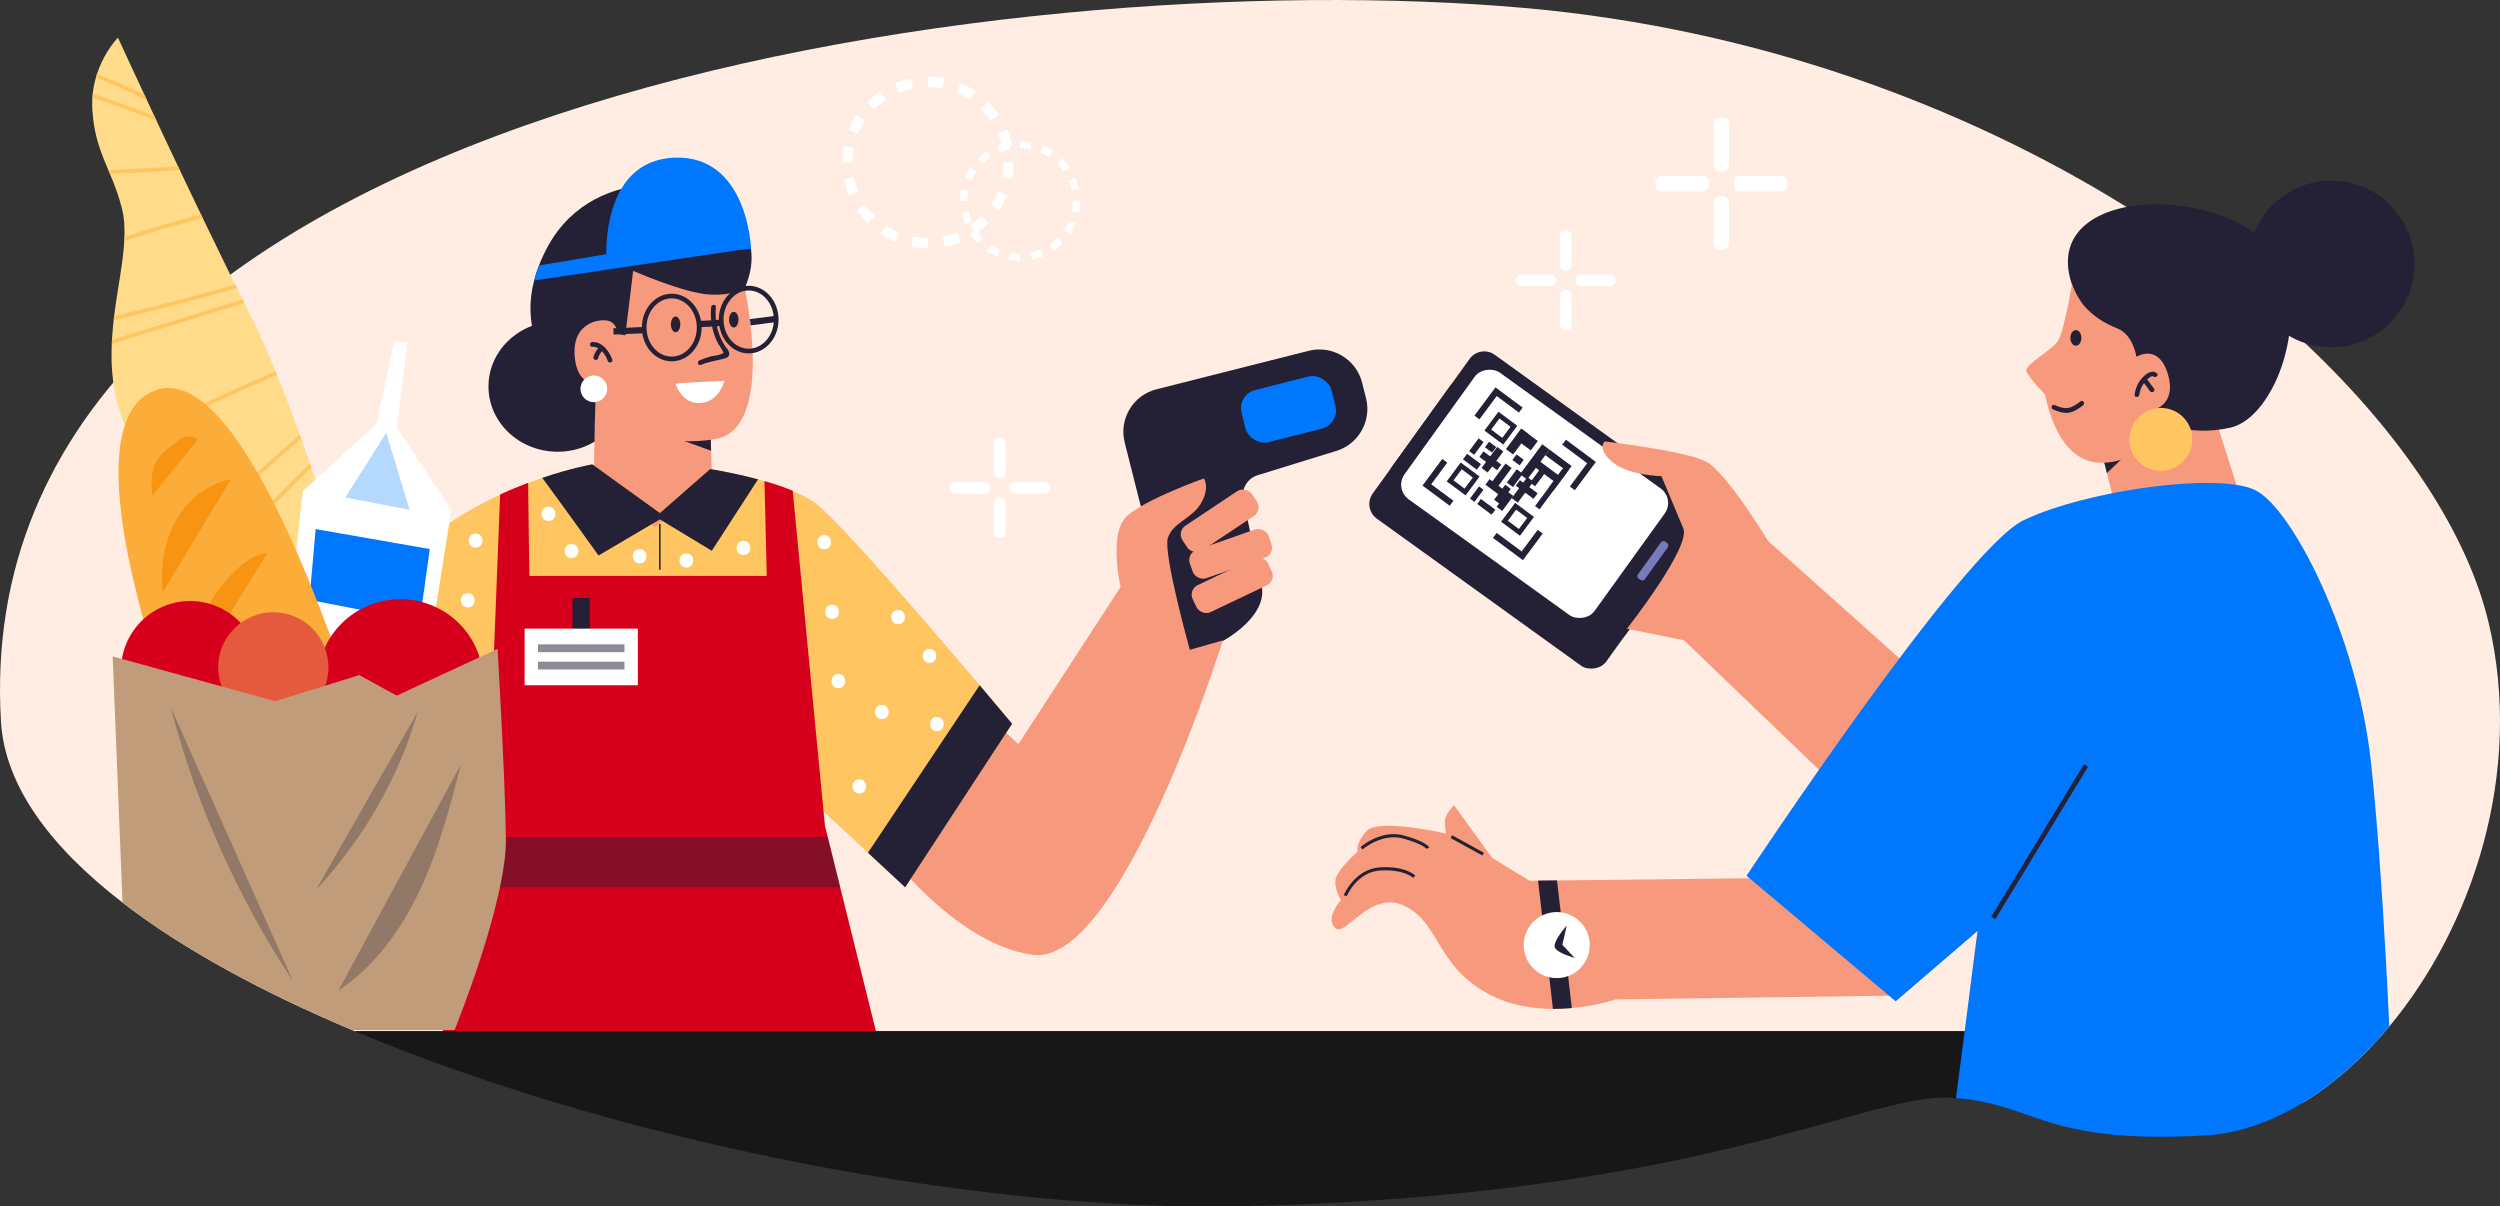 <?xml version="1.0" encoding="UTF-8"?> <svg xmlns="http://www.w3.org/2000/svg" xmlns:xlink="http://www.w3.org/1999/xlink" id="_Слой_2" data-name="Слой 2" viewBox="0 0 754.25 364"><rect x="0" y="0" width="754.25" height="364" fill="#333333" stroke="none"/> <defs> <style> .cls-1 { fill: #242136; } .cls-1, .cls-2, .cls-3, .cls-4, .cls-5, .cls-6, .cls-7, .cls-8, .cls-9, .cls-10, .cls-11, .cls-12, .cls-13, .cls-14, .cls-15 { stroke-width: 0px; } .cls-2 { fill: #ffdb8a; } .cls-3 { fill: #f7997c; } .cls-4 { fill: #171717; } .cls-16 { opacity: .52; } .cls-17 { opacity: .29; } .cls-5 { fill: #f79411; } .cls-6 { fill: none; } .cls-7 { fill: #07f; } .cls-8 { fill: #777abd; } .cls-9 { fill: #fff; } .cls-18 { opacity: .3; } .cls-19 { clip-path: url(#clippath); } .cls-10 { fill: #d6001c; } .cls-11 { fill: #e55a3e; } .cls-12 { fill: #c19c7a; } .cls-13 { fill: #ffede3; } .cls-20 { opacity: .46; } .cls-14 { fill: #fcac38; } .cls-15 { fill: #ffc561; } </style> <clipPath id="clippath"> <path class="cls-6" d="m92.39,218.84s-27.43-20.86-38.25-44.05-11.59-37.86-11.59-37.86c0,0-8.5-10.05-8.89-28.2-.39-18.16,6.18-34,3.09-45.98-3.09-11.98-8.11-16.61-8.89-29.75-.77-13.14,7.73-21.64,7.73-21.64,0,0,20.09,44.05,40.18,84.23,20.09,40.18,44.43,132.14,44.43,132.14l-27.82-8.89Z"></path> </clipPath> </defs> <g id="Layer_1" data-name="Layer 1"> <g> <path class="cls-13" d="m720.83,309.71c-7.89,9.47-16.73,17.31-25.99,22.96v-21.56H107.04c-.26-.11-.53-.22-.79-.33-27.27-11.51-51.14-24.47-69.3-38.48C15.04,255.4,1.47,236.99.3,217.8-11.09,30.41,304.87-11.34,460.01,2.41c70,6.22,132.47,29.52,181.57,60.04,14.2,8.82,27.29,18.25,39.11,28.05,3.5,2.9,6.89,5.83,10.17,8.79,1.55,1.4,3.08,2.81,4.59,4.23,29.58,27.84,49.04,57.66,55.38,84.39,10.7,45.15-4.9,91.71-30,121.8Z"></path> <g class="cls-19"> <path class="cls-2" d="m92.39,218.84s-27.43-20.86-38.25-44.05-11.59-37.86-11.59-37.86c0,0-8.5-10.05-8.89-28.2-.39-18.16,6.18-34,3.09-45.98-3.09-11.98-8.11-16.61-8.89-29.75-.77-13.14,7.73-21.64,7.73-21.64,0,0,20.09,44.05,40.18,84.23,20.09,40.18,44.43,132.14,44.43,132.14l-27.82-8.89Z"></path> <g> <path class="cls-15" d="m22.66,21.28c11.7,3.8,22.86,9.02,33.28,15.56.63.4,1.22-.6.58-1-10.5-6.59-21.77-11.84-33.56-15.68-.71-.23-1.02.89-.31,1.12h0Z"></path> <path class="cls-15" d="m20.79,27.15c12.64,3.96,25.07,8.54,37.25,13.74.68.29,1.27-.71.59-1-12.27-5.24-24.79-9.86-37.53-13.85-.71-.22-1.02.9-.31,1.12h0Z"></path> <path class="cls-15" d="m27.68,52.71c11.86-.48,23.7-1.17,35.53-2.07.74-.06.75-1.22,0-1.16-11.83.91-23.68,1.6-35.53,2.07-.74.03-.75,1.19,0,1.16h0Z"></path> <path class="cls-15" d="m32.79,74.37c11.98-4.2,24.18-7.75,36.54-10.63.73-.17.42-1.29-.31-1.12-12.36,2.88-24.56,6.43-36.54,10.63-.7.25-.4,1.37.31,1.12h0Z"></path> <path class="cls-15" d="m31.23,104.51c17.16-5.29,34.31-10.58,51.47-15.87.71-.22.41-1.34-.31-1.12-17.16,5.29-34.31,10.58-51.47,15.87-.71.22-.41,1.34.31,1.12h0Z"></path> <path class="cls-15" d="m31.17,97.34c17.23-3.97,34.33-8.53,51.25-13.67.71-.22.41-1.34-.31-1.12-16.92,5.14-34.02,9.7-51.25,13.67-.73.17-.42,1.29.31,1.12h0Z"></path> <path class="cls-15" d="m35.77,136.34c17.39-9.57,35.32-18.15,53.68-25.68.68-.28.38-1.4-.31-1.12-18.46,7.57-36.48,16.18-53.96,25.8-.65.36-.07,1.36.58,1h0Z"></path> <path class="cls-15" d="m91.92,129.89c-17.18,14.78-33.69,30.33-49.45,46.62-.52.54.3,1.36.82.82,15.77-16.28,32.27-31.84,49.45-46.62.57-.49-.26-1.3-.82-.82h0Z"></path> <path class="cls-15" d="m94.61,138.77c-15.09,14.55-29.48,29.82-43.11,45.75-.48.56.33,1.39.82.82,13.63-15.93,28.02-31.19,43.11-45.75.54-.52-.28-1.34-.82-.82h0Z"></path> <path class="cls-15" d="m106.46,161.84c-12.46,16.59-24.31,33.63-35.51,51.1-.4.63.6,1.21,1,.59,11.2-17.47,23.04-34.51,35.51-51.1.45-.6-.56-1.17-1-.59h0Z"></path> </g> </g> <g> <g> <path class="cls-1" d="m412.12,120.09l-1.17-4.63c-1.8-7.11-9.02-11.42-16.13-9.62l-45.92,11.61c-7.08,1.79-11.37,8.98-9.58,16.06l4.44,17.57h0l11.97,47.34,3.14-.79c9.65-2.44,24.13-11.59,21.69-21.24l-5.44-25.66c-.68-3.2,1.19-6.39,4.32-7.36l23.07-7.13c7.11-1.8,11.42-9.02,9.62-16.13Z"></path> <rect class="cls-7" x="374.75" y="115.42" width="27.98" height="16.23" rx="5.69" ry="5.69" transform="translate(-18.42 99.03) rotate(-14.19)"></rect> </g> <path class="cls-3" d="m285.9,204.6l.47.44,20.88,19.48,30.84-47.44s-3.8-16.13,1.9-21.35c5.69-5.22,23.25-11.39,23.25-11.39,0,0,1.9,2.85-.95,7.59-2.85,4.74-8.54,5.69-9.96,10.44-1.42,4.74,6.64,33.68,6.64,33.68l9.96-2.85s-30.84,98.68-57.4,94.88c-26.57-3.8-49.81-38.9-49.81-38.9l24.2-44.6Z"></path> <rect class="cls-3" x="355.39" y="152.6" width="25.16" height="9.02" rx="3.18" ry="3.18" transform="translate(-25.35 230.52) rotate(-33.69)"></rect> <rect class="cls-3" x="358.71" y="162.57" width="25.16" height="9.02" rx="3.18" ry="3.18" transform="translate(-34.35 132.05) rotate(-19.29)"></rect> <rect class="cls-3" x="359.18" y="172.06" width="25.16" height="9.02" rx="3.18" ry="3.18" transform="translate(-39.8 177.24) rotate(-25.5)"></rect> </g> <path class="cls-15" d="m305.35,218.36l-32.26,49.34-11.23-10.43-13.38-12.42-1.95-1.81h-95.83l-3.62,3.97-15.84,17.38-33.21-30.84s14.23-58.83,35.11-74.01c5.83-4.24,11.96-7.63,17.76-10.31,2.92-1.35,5.76-2.52,8.44-3.53,1.48-.56,2.9-1.06,4.26-1.52,8.85-3,15.09-4.08,15.09-4.08l20.4,14.71,15.18-13.28s6.79,1.03,14.45,3.1c.64.18,1.29.35,1.94.54,2.89.84,5.84,1.81,8.52,2.93,2.42,1.02,4.63,2.14,6.41,3.39,6.84,4.79,34.85,37.4,49.98,55.26,5.87,6.93,9.8,11.64,9.8,11.64Z"></path> <path class="cls-10" d="m266.92,321.78l-127.33,1.77c-.79-.27-1.58-.55-2.36-.83-1.94-.68-3.87-1.38-5.79-2.08l2.13-9.55.08-.34,9.63-43.07,3.4-15.18.21-.95.18-4.57,1.98-50.74,1.84-47.04c2.92-1.35,5.76-2.52,8.44-3.53l.37,28.08h71.64l-.7-28.62c2.89.84,5.84,1.81,8.52,2.93l9.31,96.76.42,4.36.83,3.32,3.77,15.18,10.78,43.41,2.65,10.67Z"></path> <rect class="cls-1" x="198.84" y="158.11" width=".47" height="13.76"></rect> <rect class="cls-1" x="172.75" y="180.41" width="5.22" height="13.28"></rect> <rect class="cls-9" x="158.28" y="189.66" width="34.16" height="17.08"></rect> <g class="cls-20"> <polygon class="cls-1" points="249.72 252.52 146.68 252.52 143.28 267.7 253.49 267.7 249.72 252.52"></polygon> </g> <path class="cls-1" d="m305.35,218.36l-32.26,49.34-11.23-10.43,33.7-50.54c5.87,6.93,9.8,11.64,9.8,11.64Z"></path> <g class="cls-16"> <rect class="cls-1" x="162.31" y="194.4" width="26.09" height="2.37"></rect> <rect class="cls-1" x="162.31" y="199.62" width="26.09" height="2.37"></rect> </g> <path class="cls-9" d="m104.59,232.75c2.75,0,2.75-4.27,0-4.27s-2.75,4.27,0,4.27h0Z"></path> <path class="cls-9" d="m131.16,254.57c2.75,0,2.75-4.27,0-4.27s-2.75,4.27,0,4.27h0Z"></path> <path class="cls-9" d="m123.88,231.33c2.75,0,2.75-4.27,0-4.27s-2.75,4.27,0,4.27h0Z"></path> <path class="cls-9" d="m138.12,223.58c2.75,0,2.75-4.27,0-4.27s-2.75,4.27,0,4.27h0Z"></path> <path class="cls-9" d="m114.24,203.97c2.75,0,2.75-4.27,0-4.27s-2.75,4.27,0,4.27h0Z"></path> <path class="cls-9" d="m127.05,180.57c2.75,0,2.75-4.27,0-4.27s-2.75,4.27,0,4.27h0Z"></path> <path class="cls-9" d="m136.54,202.39c2.75,0,2.75-4.27,0-4.27s-2.75,4.27,0,4.27h0Z"></path> <path class="cls-9" d="m141.12,183.25c2.75,0,2.75-4.27,0-4.27s-2.75,4.27,0,4.27h0Z"></path> <path class="cls-9" d="m143.49,165.23c2.75,0,2.75-4.27,0-4.27s-2.75,4.27,0,4.27h0Z"></path> <path class="cls-9" d="m165.48,157.16c2.75,0,2.75-4.27,0-4.27s-2.75,4.27,0,4.27h0Z"></path> <path class="cls-9" d="m172.43,168.39c2.75,0,2.75-4.27,0-4.27s-2.75,4.27,0,4.27h0Z"></path> <path class="cls-9" d="m192.99,169.97c2.75,0,2.75-4.27,0-4.27s-2.75,4.27,0,4.27h0Z"></path> <path class="cls-9" d="m207.07,171.24c2.75,0,2.75-4.27,0-4.27s-2.75,4.27,0,4.27h0Z"></path> <path class="cls-9" d="m224.3,167.44c2.75,0,2.75-4.27,0-4.27s-2.75,4.27,0,4.27h0Z"></path> <path class="cls-9" d="m248.66,165.7c2.75,0,2.75-4.27,0-4.27s-2.75,4.27,0,4.27h0Z"></path> <path class="cls-9" d="m270.95,188.31c2.75,0,2.75-4.27,0-4.27s-2.75,4.27,0,4.27h0Z"></path> <path class="cls-9" d="m252.93,207.61c2.75,0,2.75-4.27,0-4.27s-2.75,4.27,0,4.27h0Z"></path> <path class="cls-9" d="m259.25,239.39c2.75,0,2.75-4.27,0-4.27s-2.75,4.27,0,4.27h0Z"></path> <path class="cls-9" d="m282.66,220.58c2.75,0,2.75-4.27,0-4.27s-2.75,4.27,0,4.27h0Z"></path> <path class="cls-9" d="m280.44,200.02c2.75,0,2.75-4.27,0-4.27s-2.75,4.27,0,4.27h0Z"></path> <path class="cls-9" d="m266.05,216.94c2.75,0,2.75-4.27,0-4.27s-2.75,4.27,0,4.27h0Z"></path> <path class="cls-9" d="m251.03,186.73c2.75,0,2.75-4.27,0-4.27s-2.75,4.27,0,4.27h0Z"></path> <path class="cls-1" d="m224.7,86.95c-13.28,30.36-44.12,37.95-44.12,37.95,0,0-26.16-14.2-19.44-40.28.38-1.48.87-2.98,1.47-4.54.74-1.93,1.67-3.91,2.79-5.95,14.12-25.64,50.66-21.88,59.44-4.45.82,1.62,1.4,3.36,1.69,5.21.58,3.64.07,7.69-1.84,12.05Z"></path> <ellipse class="cls-1" cx="168.24" cy="116.6" rx="20.87" ry="19.69"></ellipse> <path class="cls-3" d="m214.74,142.93l-17.08,16.13-18.5-15.66s.47-31.31.95-31.31l8.54-4.74,25.62,18.98.09,3.17.19,6.5.2,6.93Z"></path> <polygon class="cls-1" points="214.54 136 200.98 131.07 214.35 129.49 214.54 136"></polygon> <path class="cls-1" d="m228.71,144.61l-13.97,21.57-15.66-9.49-18.5,10.91s-10.3-14.38-16.98-23.43c8.85-3,15.09-4.08,15.09-4.08l20.4,14.71,15.18-13.28s6.79,1.03,14.45,3.1Z"></path> <path class="cls-3" d="m224.7,86.95c0,.47,9.41,42.62-9.01,45.54-29.89,4.74-31.31-18.03-31.31-18.03,0,0-9.5,5.14-10.91-6.17-1.42-11.39,8.07-12.33,10.44-11.39,2.37.95,2.37,3.8,2.37,3.8l2.37.47,2.37-19.45s15.18,6.64,22.77,7.12c7.59.47,10.91-1.9,10.91-1.9Z"></path> <path class="cls-1" d="m178.68,104.62c2.29-.14,4.01,2.34,4.68,4.26.3.86,1.68.49,1.37-.38-.87-2.51-3.08-5.49-6.05-5.31-.91.06-.92,1.48,0,1.42h0Z"></path> <path class="cls-1" d="m181.07,104.51c-.99.84-1.68,1.96-2.02,3.21-.24.88,1.13,1.26,1.37.38.28-1.03.84-1.89,1.66-2.58.7-.59-.31-1.6-1.01-1.01h0Z"></path> <path class="cls-1" d="m214.55,92.65c-.33,3.53.22,7.03,1.73,10.25.44.95,1.1,1.78,1.56,2.7.51,1.04.79.75-.38,1.27-.93.42-2.27.43-3.27.72-1.08.31-2.12.7-3.15,1.13-.83.35-.47,1.72.38,1.37,2.4-.99,4.8-1.27,7.26-1.96.96-.27,1.5-.72,1.28-1.8-.16-.77-.91-1.46-1.31-2.1-.74-1.16-1.33-2.4-1.78-3.69-.89-2.56-1.13-5.21-.88-7.89.09-.91-1.34-.91-1.42,0h0Z"></path> <path class="cls-1" d="m205.25,97.86c0,1.31-.64,2.37-1.42,2.37s-1.42-1.06-1.42-2.37.64-2.37,1.42-2.37,1.42,1.06,1.42,2.37Z"></path> <path class="cls-1" d="m222.8,96.44c0,1.31-.64,2.37-1.42,2.37s-1.42-1.06-1.42-2.37.64-2.37,1.42-2.37,1.42,1.06,1.42,2.37Z"></path> <path class="cls-1" d="m211.49,96.91s0-.05,0-.08c0-.02,0-.03,0-.05-.83-4.65-4.47-8.17-8.83-8.17-4.93,0-8.95,4.51-9.01,10.07v.13c0,.6.05,1.2.14,1.77.74,4.79,4.44,8.43,8.88,8.43,4.97,0,9.01-4.57,9.01-10.2v-.13c0-.6-.06-1.19-.16-1.76Zm-8.85,10.67c-4.18,0-7.59-3.94-7.59-8.78s3.41-8.78,7.59-8.78,7.59,3.94,7.59,8.78-3.41,8.78-7.59,8.78Z"></path> <path class="cls-1" d="m225.88,86.23c-.3,0-.61.02-.91.05-1.8.2-3.44,1.01-4.77,2.23-2.04,1.86-3.34,4.72-3.34,7.91v.05c0,.65.06,1.28.17,1.89.07.43.17.84.29,1.25,1.18,4.07,4.57,7.01,8.56,7.01.4,0,.79-.03,1.17-.09,4.42-.65,7.84-4.93,7.84-10.11,0-5.62-4.04-10.2-9.01-10.2Zm1.11,18.88c-.36.06-.74.09-1.11.09-3.7,0-6.78-3.07-7.45-7.12-.09-.54-.14-1.09-.14-1.66,0-4.2,2.57-7.73,5.99-8.58.18-.05.37-.09.56-.11.34-.06.69-.09,1.04-.09,3.87,0,7.06,3.36,7.53,7.69.04.36.06.72.06,1.09,0,.28,0,.55-.03.82-.32,4.03-3.01,7.27-6.44,7.86Z"></path> <rect class="cls-1" x="185.08" y="98.85" width="9.26" height="1.9" transform="translate(-4.09 8.19) rotate(-2.45)"></rect> <path class="cls-1" d="m211.69,98.68c-.76,0-.89-.06-1.02-.13l.85-1.7c-.13-.06-.22-.07-.23-.08.45.05,3.52-.13,6.22-.34l.15,1.89c-3.42.26-5.1.35-5.97.35Z"></path> <rect class="cls-1" x="226.33" y="95.76" width="7.9" height="1.9" transform="translate(-10.63 30.8) rotate(-7.48)"></rect> <path class="cls-9" d="m203.82,115.89c0-.47,14.71-.95,14.71-.95,0,0-1.42,6.17-7.12,6.64-5.69.47-7.59-5.69-7.59-5.69Z"></path> <path class="cls-7" d="m182.95,77.93s-1.9-29.41,20.4-30.36c22.3-.95,23.25,27.52,23.25,27.52l-43.65,2.85Z"></path> <path class="cls-7" d="m226.53,74.9l-65.4,9.72c.38-1.48.87-2.98,1.47-4.54,13.32-2.2,53.36-8.91,62.23-10.4.82,1.62,1.4,3.36,1.69,5.21Z"></path> <path class="cls-9" d="m183.19,117.31c0,2.23-1.81,4.03-4.03,4.03s-4.03-1.81-4.03-4.03,1.81-4.03,4.03-4.03,4.03,1.81,4.03,4.03Z"></path> <path class="cls-4" d="m694.84,311.11v21.56c-4.65,2.85-9.42,5.14-14.23,6.8-.05.02-.12.04-.17.06-1.06.37-2.1.7-3.16,1-.77.21-1.54.42-2.31.6-3.18.77-6.37,1.26-9.54,1.44-18.91,1.08-30.85-.09-39.78-2.04-14.12-3.09-20.74-8.12-35.54-9.24-.5-.04-1.01-.08-1.53-.1-9.82-.55-23.19,3.71-43.8,9.34-13.25,3.61-29.49,7.79-49.7,11.62-30.38,5.75-69.75,10.71-121.41,11.77-37.37.76-81.14-3.52-125.32-11.77-17.54-3.27-35.14-7.17-52.42-11.62-19.35-4.99-38.31-10.67-56.34-16.97-.78-.27-1.57-.55-2.36-.82-1.94-.69-3.87-1.38-5.79-2.08-3.46-1.26-6.89-2.55-10.26-3.85-4.81-1.86-9.52-3.75-14.14-5.7h587.8Z"></path> <g> <path class="cls-1" d="m446.98,106.38h39.9c3,0,5.43,2.43,5.43,5.43v75.94c0,3-2.43,5.43-5.43,5.43h-39.9c-3,0-5.43-2.43-5.43-5.43v-75.94c0-3,2.43-5.43,5.43-5.43Z" transform="translate(72.59 441.26) rotate(-54.25)"></path> <rect class="cls-1" x="435.62" y="114.62" width="50.76" height="86.8" rx="5.43" ry="5.43" transform="translate(63.44 439.87) rotate(-54.25)"></rect> <rect class="cls-9" x="439.43" y="113.65" width="47.09" height="70.63" rx="5.43" ry="5.43" transform="translate(71.61 437.7) rotate(-54.25)"></rect> <rect class="cls-8" x="491.79" y="167.9" width="13.71" height="2.54" rx=".88" ry=".88" transform="translate(70.05 475.05) rotate(-54.25)"></rect> </g> <g> <polygon class="cls-1" points="438.49 151.08 437.37 152.59 429.17 146.5 435.14 138.46 436.64 139.58 431.8 146.11 438.49 151.08"></polygon> <polygon class="cls-1" points="465.44 160.96 459.47 169 450.43 162.29 451.55 160.78 459.08 166.37 463.93 159.85 465.44 160.96"></polygon> <polygon class="cls-1" points="459.38 122.96 458.26 124.47 451.56 119.49 446.34 126.52 444.84 125.4 451.18 116.87 459.38 122.96"></polygon> <polygon class="cls-1" points="481.48 139.37 475.13 147.91 473.63 146.79 478.85 139.76 471.32 134.16 472.44 132.66 481.48 139.37"></polygon> </g> <g> <path class="cls-1" d="m440.7,139.54l-4.23,5.69,5.69,4.23,4.23-5.69-5.69-4.23Zm1.16,7.88l-3.34-2.49,2.49-3.35,3.34,2.49-2.49,3.35Z"></path> <path class="cls-1" d="m457.11,151.72l-4.23,5.69,5.69,4.23,4.23-5.69-5.69-4.23Zm1.16,7.88l-3.35-2.49,2.49-3.34,3.34,2.49-2.49,3.34Z"></path> <path class="cls-1" d="m452.08,124.22l-4.23,5.69,5.69,4.23,4.23-5.69-5.69-4.23Zm1.16,7.88l-3.35-2.49,2.49-3.34,3.34,2.49-2.49,3.35Z"></path> <rect class="cls-1" x="443.25" y="148.27" width="4.59" height="1.67" transform="translate(60.18 417.88) rotate(-53.4)"></rect> <rect class="cls-1" x="447.48" y="150.22" width="1.88" height="5.42" transform="translate(58.27 421.73) rotate(-53.4)"></rect> <rect class="cls-1" x="450.48" y="148.11" width="5.63" height="2.09" transform="translate(63.27 424.12) rotate(-53.4)"></rect> <rect class="cls-1" x="451.24" y="150.24" width="5.63" height="2.09" transform="translate(61.88 425.59) rotate(-53.4)"></rect> <rect class="cls-1" x="450.1" y="144.25" width="2.09" height="5.84" transform="translate(63.99 421.58) rotate(-53.4)"></rect> <rect class="cls-1" x="443.06" y="136.73" width="2.09" height="5.21" transform="translate(67.44 412.77) rotate(-53.4)"></rect> <rect class="cls-1" x="443.03" y="133.8" width="4.8" height="1.88" transform="translate(71.67 412) rotate(-53.4)"></rect> <rect class="cls-1" x="448.6" y="135.7" width="2.09" height="6.67" transform="translate(69.92 417.1) rotate(-53.4)"></rect> <rect class="cls-1" x="459.57" y="144.37" width="2.09" height="6.67" transform="translate(67.4 429.41) rotate(-53.4)"></rect> <rect class="cls-1" x="448.83" y="142.57" width="7.92" height="2.29" transform="translate(67.44 421.53) rotate(-53.4)"></rect> <rect class="cls-1" x="446.31" y="137.58" width="7.92" height="2.29" transform="translate(70.43 417.48) rotate(-53.4)"></rect> <rect class="cls-1" x="455.4" y="146.67" width="7.92" height="2.29" transform="translate(66.8 428.45) rotate(-53.4)"></rect> <rect class="cls-1" x="453.87" y="131.87" width="7.72" height="2.71" transform="translate(77.86 421.25) rotate(-53.4)"></rect> <rect class="cls-1" x="458.71" y="129.65" width="3.54" height="6.05" transform="translate(79.41 423.24) rotate(-53.4)"></rect> <rect class="cls-1" x="456.98" y="137.42" width="2.09" height="2.71" transform="translate(73.51 423.72) rotate(-53.4)"></rect> <rect class="cls-1" x="448.67" y="133.58" width="2.09" height="2.71" transform="translate(73.25 415.5) rotate(-53.4)"></rect> <rect class="cls-1" x="454.55" y="143.13" width="5" height="2.29" transform="translate(68.7 425.17) rotate(-53.4)"></rect> <rect class="cls-1" x="465.51" y="138.33" width="2.29" height="7.72" transform="translate(74.26 432.03) rotate(-53.4)"></rect> <rect class="cls-1" x="461.43" y="143.31" width="4.8" height="1.88" transform="translate(71.46 430.59) rotate(-53.4)"></rect> <rect class="cls-1" x="457.4" y="138.02" width="11.26" height="2.71" transform="translate(75.06 427.99) rotate(-53.4)"></rect> <rect class="cls-1" x="469.16" y="134.81" width="2.09" height="8.34" transform="translate(78.26 433.58) rotate(-53.4)"></rect> <rect class="cls-1" x="466.48" y="143.57" width="7.72" height="1.67" transform="translate(73.97 435.88) rotate(-53.4)"></rect> <rect class="cls-1" x="460.99" y="146.75" width="13.97" height="1.67" transform="translate(70.46 435.27) rotate(-53.4)"></rect> </g> <path class="cls-3" d="m591.19,214.98c-.36-.56-57.75-51.76-57.75-51.76,0,0-12.53-20.66-18.62-23.91-6.09-3.25-30.71-6.14-30.71-6.14,0,0-2.46,2.38,2.51,6.36,4.97,3.98,14.64,4.13,14.64,4.13l6.53,15.61c2.78,5.3-16.94,30.42-16.94,30.42l17.21,3.49,55.5,53.22,27.64-31.41Z"></path> <g> <path class="cls-3" d="m594.15,300.06l2.49-19.26-22.74,19.54-3.99.06-82.47,1.13s-5.56,1.9-13.22,2.6c-1.8.16-3.71.26-5.7.25-5.99-.02-12.62-1.02-18.65-4.08-16.54-8.42-15.23-21.51-25.86-26.87-10.62-5.36-18.05,9.56-21.2,6.53-3.15-3.03,1.76-8.37,1.76-8.37,0,0-2.25-3.6-1.58-6.52.67-2.93,6.65-8.17,6.65-8.17,0,0-.88-2.2,2.64-6.17,3.52-3.96,24,.74,24,.74,0,0-.47-1.95-.3-4.07.18-2.12,2.71-4.45,2.71-4.45l11.45,15.86,11.34,6.91,2.54-.03,5.72-.06,58.06-.66,67.94-.77,12.75,35.68-14.35.19Z"></path> <path class="cls-1" d="m474.22,304.13c-1.8.16-3.71.26-5.7.25l-4.49-38.7,5.72-.06,4.47,38.51Z"></path> <path class="cls-1" d="m405.42,270.06c.03-.08,3.29-7.94,10.99-8.39,7.61-.44,10.48,2.37,10.6,2.49l-.68.67s-2.73-2.62-9.87-2.21c-7.09.41-10.14,7.72-10.17,7.8l-.88-.36Z"></path> <path class="cls-1" d="m411.1,256.28l-.63-.71c.25-.22,6.25-5.39,13.07-3.51,6.54,1.8,7.55,3.35,7.68,3.64l-.86.4h0s-.93-1.43-7.08-3.13c-6.33-1.74-12.14,3.26-12.2,3.31Z"></path> <rect class="cls-1" x="442.21" y="249.63" width=".95" height="10.92" transform="translate(5.59 519.64) rotate(-61.14)"></rect> <path class="cls-9" d="m478.17,290.32c-2.86,4.7-8.99,6.19-13.69,3.32-4.7-2.86-6.19-8.99-3.32-13.69,2.86-4.7,8.99-6.19,13.69-3.32s6.19,8.99,3.32,13.69Z"></path> <path class="cls-1" d="m472.71,279.21s-4.62,5.15-3.52,6.84c1.1,1.69,5.89,2.94,5.89,2.94l-3.72-3.93,1.34-5.85Z"></path> </g> <g> <polygon class="cls-3" points="676.34 151.29 638.39 153.66 635.65 142.72 634.04 136.26 633.17 132.79 665.43 117.13 676.34 151.29"></polygon> <polygon class="cls-1" points="643.13 135.63 635.65 142.72 634.04 136.26 643.13 135.63"></polygon> <path class="cls-1" d="m645.03,126.62l10.91,1.9s6.64,2.85,17.08.47c10.44-2.37,20.75-22.41,17.55-43.17-4.74-30.84-76.86-33.68-65.47,0,14.61,43.22,19.93,40.8,19.93,40.8Z"></path> <circle class="cls-1" cx="703.38" cy="79.65" r="25.14" transform="translate(464.26 745.92) rotate(-76.72)"></circle> <path class="cls-3" d="m625.11,85.82s-2.37,14.23-4.27,17.08c-1.9,2.85-9.96,7.12-9.49,9.01.47,1.9,5.69,7.12,5.69,7.12,0,0,2.85,18.5,14.71,20.4s24.2-10.91,24.2-10.91l-6.64-4.74s7.59-1.42,4.74-10.91c-2.85-9.49-9.49-5.22-9.49-5.22,0,0-.95-6.64-5.69-8.54-4.74-1.9-7.12-3.8-9.49-6.17s-4.27-7.12-4.27-7.12Z"></path> <path class="cls-1" d="m627.95,101.95c0,1.31-.74,2.37-1.66,2.37s-1.66-1.06-1.66-2.37.74-2.37,1.66-2.37,1.66,1.06,1.66,2.37Z"></path> <path class="cls-1" d="m619.47,123.56c1.52.64,3.09,1.22,4.76.93,1.6-.28,2.95-1.24,4.22-2.19.73-.54.02-1.77-.72-1.23-1.12.83-2.29,1.73-3.7,1.99-1.48.27-2.84-.31-4.19-.87-.84-.35-1.21,1.02-.38,1.37h0Z"></path> <path class="cls-1" d="m650.69,112.59c-1.46-1.19-3.26.24-4.31,1.35-1.36,1.43-2.13,3.21-2.36,5.15-.11.91,1.31.9,1.42,0,.15-1.21.59-2.35,1.29-3.35.33-.47,2.23-2.75,2.96-2.15.7.57,1.72-.43,1.01-1.01h0Z"></path> <path class="cls-1" d="m646.7,115.36c.65.88,1.3,1.77,1.95,2.65.54.73,1.77.02,1.23-.72-.65-.88-1.3-1.77-1.95-2.65-.54-.73-1.77-.02-1.23.72h0Z"></path> <circle class="cls-15" cx="651.91" cy="132.55" r="9.49" transform="translate(416.65 754.81) rotate(-80.78)"></circle> </g> <g> <path class="cls-7" d="m720.83,309.7c-7.89,9.47-16.73,17.31-25.98,22.96-4.66,2.85-9.43,5.14-14.23,6.81-.06.02-.12.04-.18.06-1.05.37-2.1.7-3.16,1-.77.22-1.54.42-2.31.61-3.18.77-6.37,1.26-9.54,1.44-18.91,1.08-30.85-.09-39.78-2.04-14.12-3.09-20.74-8.11-35.53-9.24l1.11-8.55.77-5.93.74-5.69,1.43-11.04,2.49-19.26-22.74,19.54-2,1.72-1.98-1.67-42.1-35.44-.91-.76s64.99-98.2,83.5-107.22c1.38-.67,2.88-1.32,4.48-1.95,1.39-.55,2.87-1.08,4.41-1.6,20.4-6.83,51.93-10.36,61.32-5.46,10.91,5.69,30.36,43.17,34.63,81.6,1.87,16.82,3.37,39.01,4.48,58.64.4,7.12.74,13.91,1.03,19.98.02.51.05,1.02.07,1.52Z"></path> <rect class="cls-1" x="588.45" y="253.29" width="53.86" height="1.42" transform="translate(78.62 647.83) rotate(-58.7)"></rect> </g> <polygon class="cls-9" points="81.99 233.08 91.35 148.21 113.62 127.79 118.94 102.99 122.92 103.17 119.71 128.96 136.17 153.92 122.2 241.92 81.99 233.08"></polygon> <polygon class="cls-7" points="95.23 159.63 129.66 165.65 126.63 187.45 93.34 180.98 95.23 159.63"></polygon> <g class="cls-17"> <polygon class="cls-7" points="116.53 130.57 104.19 150.09 123.57 153.8 116.53 130.57"></polygon> </g> <g> <g> <path class="cls-14" d="m75.69,275.24S10.87,132.63,46.38,117.97c35.51-14.66,78.35,154.45,78.35,154.45l-49.04,2.82Z"></path> <path class="cls-5" d="m80.68,166.81c-3.88.5-7.24,2.95-10.04,5.68-8.52,8.33-13.45,20.21-13.33,32.12l23.37-37.8Z"></path> <path class="cls-5" d="m89.49,191.85c-2.37.31-4.47,1.66-6.32,3.17-5.61,4.57-9.62,10.89-12.17,17.67-2.54,6.77-3.67,14-4.17,21.22l22.66-42.05Z"></path> <path class="cls-5" d="m99.68,218c-7.97,3.61-12.94,11.89-15.18,20.34-2.24,8.46-2.22,17.32-3.06,26.03l18.24-46.37Z"></path> </g> <path class="cls-5" d="m59.62,132.64c-.94-.96-2.47-1.13-3.77-.76-1.29.38-2.4,1.2-3.46,2.03-2.12,1.64-4.26,3.41-5.47,5.8-1.5,2.99-1.33,6.52-1.02,9.85l13.72-16.92Z"></path> <path class="cls-5" d="m69.65,144.63c-7.18,1.28-13.35,6.41-16.82,12.83-3.47,6.42-4.44,13.98-3.75,21.24l20.57-34.07Z"></path> </g> <circle class="cls-10" cx="57.38" cy="202.19" r="20.86" transform="translate(-73.01 37.35) rotate(-22.5)"></circle> <circle class="cls-10" cx="120.79" cy="205.85" r="25.08" transform="translate(-115.62 238.67) rotate(-67.5)"></circle> <circle class="cls-11" cx="82.46" cy="201.34" r="16.63" transform="translate(-70.77 46.88) rotate(-22.5)"></circle> <path class="cls-12" d="m137.14,310.77h-30.89c-27.26-11.5-51.14-24.47-69.29-38.48l-2.97-74.26,49.04,13.53,25.36-7.89,11.28,6.2,30.44-14.09s2.25,37.77,2.53,57.02c.28,19.26-15.5,57.97-15.5,57.97Z"></path> <g class="cls-18"> <path class="cls-1" d="m51.5,213.38c7.65,29.33,20.18,57.38,36.92,82.66l-36.92-82.66Z"></path> </g> <g class="cls-18"> <path class="cls-1" d="m126.03,214.78c-1.96,6.77-4.49,13.37-7.53,19.73-5.91,12.39-13.74,23.86-23.12,33.88l30.64-53.61Z"></path> </g> <g class="cls-18"> <path class="cls-1" d="m139.11,230.53c-3.34,12.84-6.71,25.77-12.32,37.79-5.62,12.02-13.67,23.22-24.72,30.56l37.05-68.35Z"></path> </g> <path class="cls-9" d="m280,74.92h-.02c-1.69,0-3.38-.16-5.02-.49l.6-3.03c1.45.28,2.94.43,4.43.43l.02,3.09Zm5.05-.5l-.6-3.03c1.46-.29,2.9-.73,4.27-1.3l1.19,2.85c-1.56.65-3.2,1.15-4.86,1.47Zm-14.95-1.46c-1.56-.65-3.07-1.45-4.48-2.39l1.72-2.57c1.24.83,2.57,1.54,3.94,2.1l-1.18,2.86Zm24.28-2.41l-1.72-2.57c1.24-.83,2.4-1.78,3.45-2.84l2.19,2.18c-1.2,1.2-2.51,2.28-3.92,3.22Zm-32.68-3.19c-1.2-1.2-2.28-2.51-3.22-3.91l2.57-1.72c.83,1.24,1.79,2.4,2.84,3.45l-2.18,2.19Zm39.81-3.95l-2.57-1.72c.83-1.24,1.54-2.56,2.11-3.94l2.86,1.18c-.65,1.56-1.45,3.07-2.39,4.47Zm-45.44-4.43c-.65-1.56-1.15-3.19-1.48-4.85l3.03-.6c.29,1.46.73,2.9,1.3,4.27l-2.85,1.19Zm49.3-4.9l-3.03-.6c.29-1.45.43-2.95.43-4.45v-.07s3.09-.02,3.09-.02v.09c0,1.7-.17,3.4-.49,5.05Zm-48.19-5h-3.09v-.04c0-1.68.16-3.37.48-5l3.03.59c-.28,1.44-.43,2.93-.43,4.41v.04Zm45.14-4.57c-.29-1.46-.73-2.9-1.31-4.27l2.85-1.19c.65,1.56,1.15,3.19,1.49,4.85l-3.03.61Zm-43.43-4.16l-2.86-1.18c.64-1.56,1.45-3.07,2.39-4.48l2.57,1.71c-.83,1.24-1.53,2.57-2.1,3.94Zm40-4.04c-.83-1.23-1.79-2.39-2.85-3.44l2.18-2.19c1.2,1.19,2.29,2.51,3.23,3.91l-2.56,1.73Zm-35.07-3.36l-2.19-2.18c1.19-1.2,2.51-2.28,3.91-3.23l1.73,2.56c-1.24.83-2.39,1.79-3.45,2.84Zm28.76-2.91c-1.24-.83-2.57-1.53-3.94-2.1l1.18-2.86c1.56.64,3.07,1.44,4.48,2.38l-1.71,2.57Zm-21.38-2.05l-1.19-2.85c1.56-.65,3.19-1.15,4.85-1.48l.61,3.03c-1.46.29-2.9.73-4.27,1.3Zm13.16-1.33c-1.44-.28-2.91-.42-4.39-.42h-.06s0-3.09,0-3.09h.05c1.69,0,3.36.16,4.99.48l-.59,3.03Z"></path> <path class="cls-9" d="m307.81,78.7h-.02c-1.18,0-2.36-.11-3.51-.34l.42-2.12c1.01.2,2.05.3,3.09.3l.02,2.16Zm3.52-.35l-.42-2.12c1.02-.2,2.02-.51,2.98-.91l.83,1.99c-1.09.45-2.23.8-3.39,1.03Zm-10.44-1.02c-1.09-.45-2.14-1.01-3.13-1.67l1.2-1.8c.87.58,1.79,1.07,2.75,1.47l-.82,2Zm16.95-1.69l-1.2-1.79c.86-.58,1.67-1.25,2.41-1.98l1.53,1.53c-.83.84-1.75,1.59-2.74,2.25Zm-22.82-2.22c-.84-.83-1.59-1.75-2.25-2.73l1.79-1.2c.58.86,1.25,1.67,1.98,2.41l-1.52,1.53Zm27.8-2.76l-1.79-1.2c.58-.87,1.07-1.79,1.47-2.75l1.99.83c-.45,1.09-1.01,2.14-1.67,3.12Zm-31.73-3.09c-.45-1.09-.8-2.23-1.03-3.39l2.12-.42c.2,1.02.51,2.02.91,2.98l-1.99.83Zm34.43-3.43l-2.12-.42c.2-1.02.3-2.06.3-3.11v-.06l2.16-.02v.09c0,1.18-.12,2.36-.34,3.52Zm-35.82-3.49v-.04c0-1.17.11-2.35.34-3.49l2.12.41c-.2,1.01-.3,2.04-.3,3.07l-2.16.04Zm33.68-3.21c-.21-1.02-.51-2.02-.92-2.98l1.99-.83c.46,1.09.81,2.23,1.04,3.39l-2.12.43Zm-30.33-2.89l-2-.82c.45-1.09,1.01-2.14,1.66-3.13l1.8,1.2c-.58.87-1.07,1.79-1.47,2.75Zm27.93-2.84c-.58-.86-1.25-1.67-1.99-2.4l1.52-1.53c.84.83,1.6,1.75,2.26,2.73l-1.79,1.21Zm-24.49-2.33l-1.53-1.52c.83-.84,1.75-1.6,2.73-2.26l1.21,1.79c-.86.58-1.67,1.25-2.41,1.99Zm20.08-2.04c-.87-.58-1.79-1.07-2.75-1.46l.82-2c1.09.45,2.14,1.01,3.13,1.66l-1.19,1.8Zm-14.93-1.42l-.83-1.99c1.09-.46,2.23-.8,3.39-1.04l.42,2.12c-1.02.2-2.02.51-2.98.91Zm9.19-.93c-1-.19-2.03-.29-3.06-.29h-.05v-2.16h.05c1.17,0,2.33.11,3.47.33l-.41,2.12Z"></path> <g> <rect class="cls-9" x="470.61" y="69.51" width="3.56" height="12.21" rx="1.67" ry="1.67"></rect> <rect class="cls-9" x="470.61" y="87.44" width="3.56" height="12.21" rx="1.67" ry="1.67"></rect> <rect class="cls-9" x="461.64" y="78.47" width="3.56" height="12.21" rx="1.67" ry="1.67" transform="translate(378.84 548) rotate(-90)"></rect> <rect class="cls-9" x="479.57" y="78.47" width="3.56" height="12.21" rx="1.67" ry="1.67" transform="translate(396.77 565.93) rotate(-90)"></rect> </g> <g> <rect class="cls-9" x="299.83" y="132.1" width="3.56" height="12.21" rx="1.67" ry="1.67"></rect> <rect class="cls-9" x="299.83" y="150.03" width="3.56" height="12.21" rx="1.67" ry="1.67"></rect> <rect class="cls-9" x="290.87" y="141.07" width="3.56" height="12.21" rx="1.67" ry="1.67" transform="translate(145.48 439.82) rotate(-90)"></rect> <rect class="cls-9" x="308.8" y="141.07" width="3.56" height="12.21" rx="1.67" ry="1.67" transform="translate(163.41 457.75) rotate(-90)"></rect> </g> <g> <rect class="cls-9" x="516.98" y="35.51" width="4.7" height="16.12" rx="1.81" ry="1.81"></rect> <rect class="cls-9" x="516.98" y="59.19" width="4.7" height="16.12" rx="1.81" ry="1.81"></rect> <rect class="cls-9" x="505.14" y="47.35" width="4.7" height="16.12" rx="1.81" ry="1.81" transform="translate(452.08 562.9) rotate(-90)"></rect> <rect class="cls-9" x="528.82" y="47.35" width="4.7" height="16.12" rx="1.81" ry="1.81" transform="translate(475.76 586.58) rotate(-90)"></rect> </g> </g> </g> </svg> 